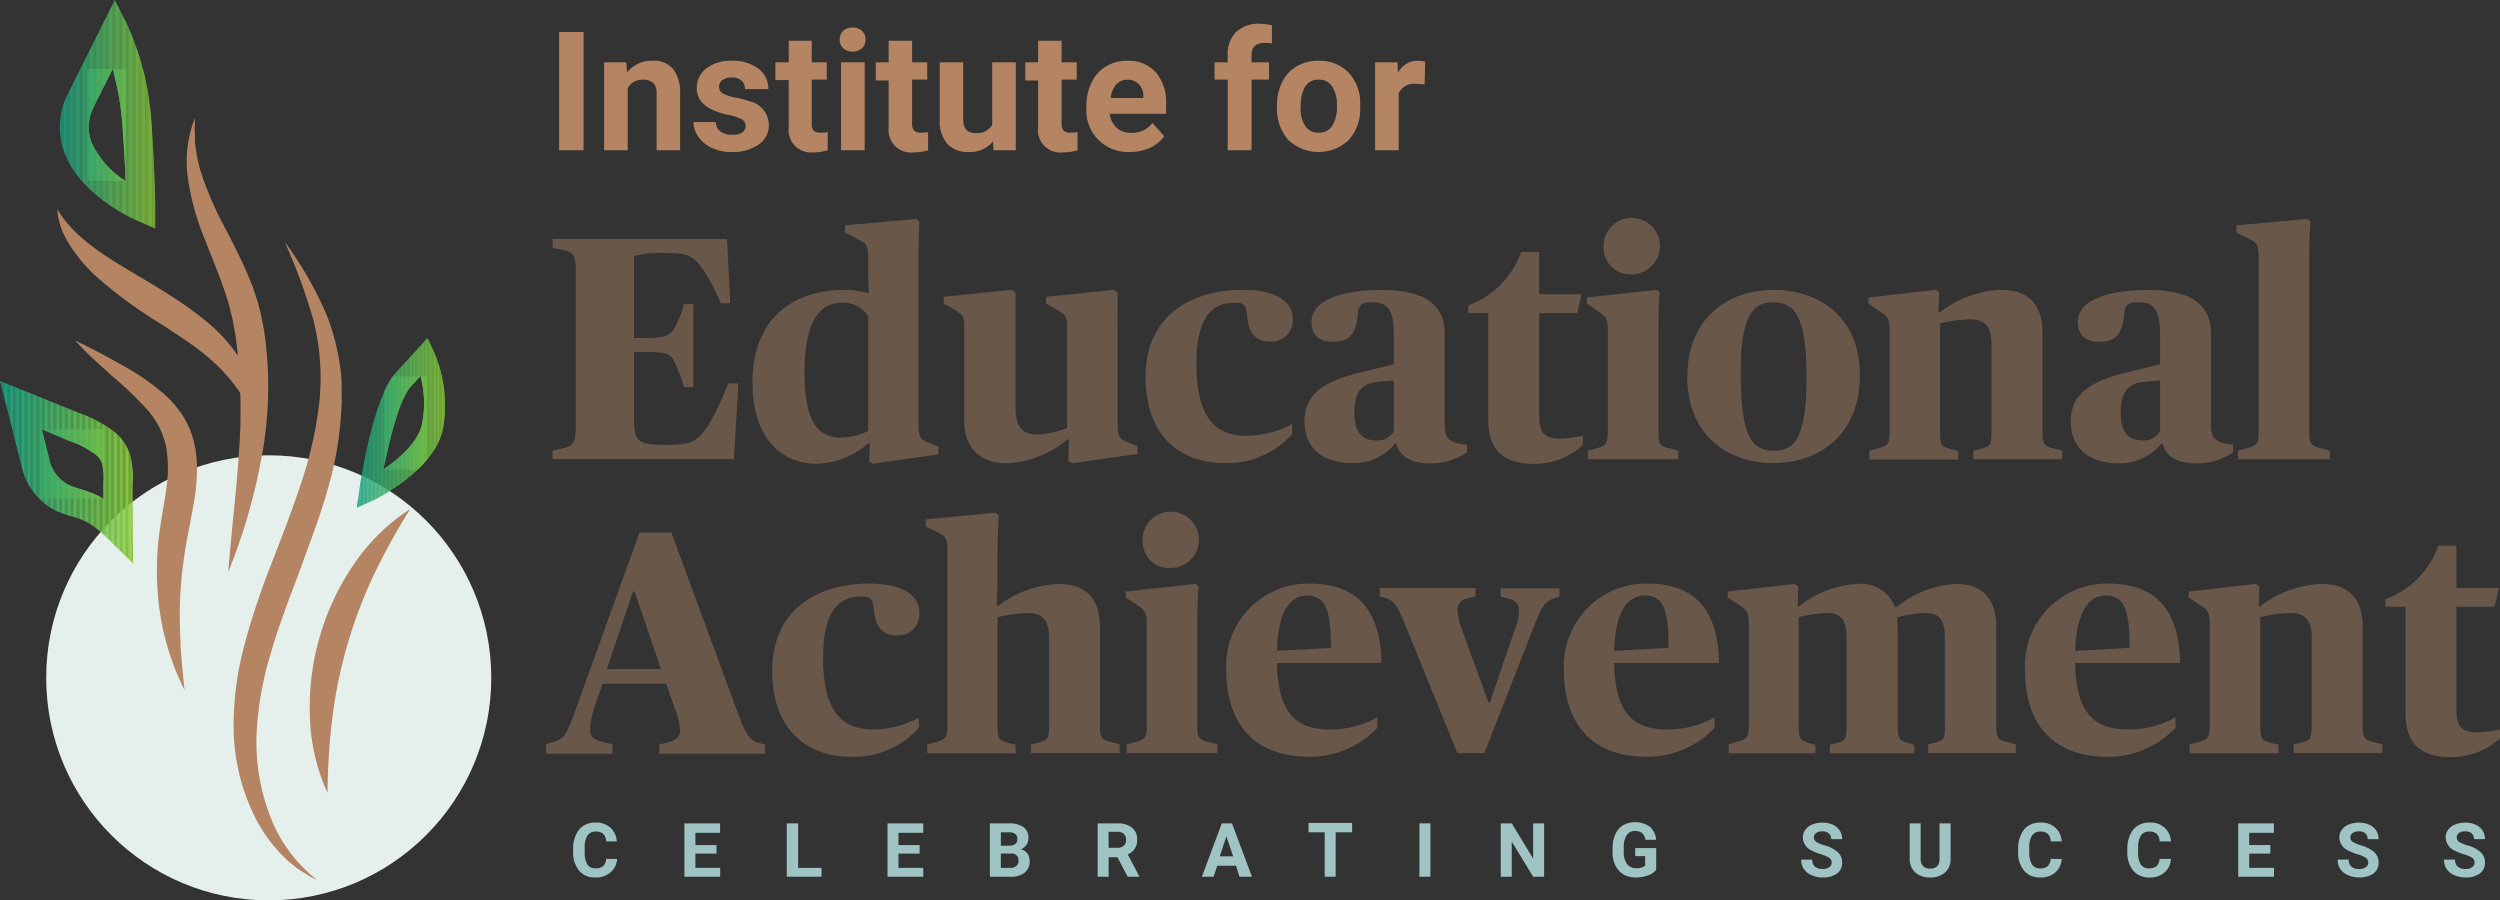 <?xml version="1.0" encoding="UTF-8"?>
<svg xmlns="http://www.w3.org/2000/svg" xmlns:xlink="http://www.w3.org/1999/xlink" viewBox="0 0 266.25 95.89">
  <rect x="0" y="0" width="266.25" height="95.89" fill="#333333" stroke="none"/>
  <defs>
    <style>.cls-1{fill:none;}.cls-2{fill:#e5f0ed;}.cls-3{fill:#b58563;}.cls-4{clip-path:url(#clip-path);}.cls-5{fill:#3baa6b;}.cls-6{fill:#3cab6a;}.cls-7{fill:#3dab69;}.cls-8{fill:#3eac69;}.cls-9{fill:#3fac68;}.cls-10{fill:#40ac67;}.cls-11{fill:#41ad67;}.cls-12{fill:#42ad66;}.cls-13{fill:#43ad65;}.cls-14{fill:#44ae65;}.cls-15{fill:#45ae64;}.cls-16{fill:#46af63;}.cls-17{fill:#47af63;}.cls-18{fill:#48af62;}.cls-19{fill:#49b061;}.cls-20{fill:#4ab061;}.cls-21{fill:#4bb060;}.cls-22{fill:#4cb15f;}.cls-23{fill:#4db15f;}.cls-24{fill:#4eb15e;}.cls-25{fill:#4fb25d;}.cls-26{fill:#51b25d;}.cls-27{fill:#52b35c;}.cls-28{fill:#53b35b;}.cls-29{fill:#54b35b;}.cls-30{fill:#55b45a;}.cls-31{fill:#56b459;}.cls-32{fill:#57b459;}.cls-33{fill:#58b558;}.cls-34{fill:#59b557;}.cls-35{fill:#5ab557;}.cls-36{fill:#5bb656;}.cls-37{fill:#5cb655;}.cls-38{fill:#5db755;}.cls-39{fill:#5eb754;}.cls-40{fill:#5fb753;}.cls-41{fill:#60b853;}.cls-42{fill:#61b852;}.cls-43{fill:#62b851;}.cls-44{fill:#63b951;}.cls-45{fill:#64b950;}.cls-46{fill:#65ba4f;}.cls-47{fill:#66ba4f;}.cls-48{fill:#67ba4e;}.cls-49{fill:#68bb4d;}.cls-50{fill:#69bb4d;}.cls-51{fill:#6abb4c;}.cls-52{fill:#6bbc4b;}.cls-53{fill:#6cbc4b;}.cls-54{fill:#6dbc4a;}.cls-55{fill:#6ebd4a;}.cls-56{fill:#6fbd49;}.cls-57{fill:#199e81;}.cls-58{fill:#1a9e80;}.cls-59{fill:#1b9f80;}.cls-60{fill:#1c9f7f;}.cls-61{fill:#1d9f7e;}.cls-62{fill:#1ea07e;}.cls-63{fill:#1fa07d;}.cls-64{fill:#20a17c;}.cls-65{fill:#21a17c;}.cls-66{fill:#22a17b;}.cls-67{fill:#23a27a;}.cls-68{fill:#24a27a;}.cls-69{fill:#25a279;}.cls-70{fill:#26a378;}.cls-71{fill:#27a378;}.cls-72{fill:#28a477;}.cls-73{fill:#29a476;}.cls-74{fill:#2aa476;}.cls-75{fill:#2ba575;}.cls-76{fill:#2ca574;}.cls-77{fill:#2da574;}.cls-78{fill:#2ea673;}.cls-79{fill:#2fa672;}.cls-80{fill:#30a672;}.cls-81{fill:#31a771;}.cls-82{fill:#32a770;}.cls-83{fill:#33a870;}.cls-84{fill:#34a86f;}.cls-85{fill:#35a86f;}.cls-86{fill:#36a96e;}.cls-87{fill:#37a96d;}.cls-88{fill:#38a96d;}.cls-89{fill:#39aa6c;}.cls-90{fill:#3aaa6b;}.cls-91{fill:#70be48;}.cls-92{fill:#71be48;}.cls-93{fill:#72be47;}.cls-94{fill:#73bf46;}.cls-95{fill:#74bf46;}.cls-96{fill:#75bf45;}.cls-97{fill:#76c044;}.cls-98{fill:#77c044;}.cls-99{fill:#78c043;}.cls-100{fill:#79c142;}.cls-101{fill:#7ac142;}.cls-102{fill:#7bc241;}.cls-103{fill:#7cc240;}.cls-104{fill:#7dc240;}.cls-105{fill:#7ec33f;}.cls-106{fill:#7fc33e;}.cls-107{fill:#80c33e;}.cls-108{fill:#81c43d;}.cls-109{fill:#82c43c;}.cls-110{fill:#83c53c;}.cls-111{fill:#84c53b;}.cls-112{fill:#85c53a;}.cls-113{fill:#86c63a;}.cls-114{fill:#87c639;}.cls-115{clip-path:url(#clip-path-2);}.cls-116{clip-path:url(#clip-path-3);}.cls-117{fill:#69574a;}.cls-118{fill:#9fc4c3;}</style>
    <clipPath id="clip-path" transform="translate(0 0)">
      <path class="cls-1" d="M14.17,60l-2.66-2.61a11.76,11.76,0,0,0-2.07-1.69,6.93,6.93,0,0,0-1.7-.67A13,13,0,0,1,6,54.42a7,7,0,0,1-3.72-4.86c-.44-1.71-.87-3.46-1.29-5.14L0,40.58,8.47,44a12.82,12.82,0,0,1,3.88,2.13,5,5,0,0,1,1.48,2.25,9.1,9.1,0,0,1,.29,3.17c0,.3,0,.61,0,.92ZM4.44,45.7c.26,1,.52,2.07.78,3.09a4,4,0,0,0,2.06,2.84,11.85,11.85,0,0,0,1.36.49,9.71,9.71,0,0,1,2.38,1V52.5c0-.35,0-.7,0-1a7,7,0,0,0-.14-2.13h0a1.94,1.94,0,0,0-.6-.89,10.06,10.06,0,0,0-3-1.56Z"></path>
    </clipPath>
    <clipPath id="clip-path-2" transform="translate(0 0)">
      <path class="cls-1" d="M16.53,24.34l-2.16-.95c-.24-.11-5.89-2.63-7.54-7.22A7.74,7.74,0,0,1,7.3,9.86L12.23,0l1.38,2.76A29.42,29.42,0,0,1,16.14,13.2c.39,5.9.39,8.66.39,8.78ZM12,7.35l-1.95,3.89a4.76,4.76,0,0,0-.33,3.88,9.66,9.66,0,0,0,3.64,4.16c0-1.4-.15-3.35-.31-5.87A30.59,30.59,0,0,0,12,7.35Z"></path>
    </clipPath>
    <clipPath id="clip-path-3" transform="translate(0 0)">
      <path class="cls-1" d="M38,54.07l.3-2.07c.14-1,1.46-9.64,3.85-12.3L45.54,36l.7,1.53a14.33,14.33,0,0,1,.91,8.29c-1,4.3-7,7.26-7.24,7.39Zm6.76-14-1,1.08c-1.26,1.41-2.32,5.77-2.91,8.83,1.68-1.14,3.65-2.87,4.08-4.73A11.23,11.23,0,0,0,44.8,40.09Z"></path>
    </clipPath>
  </defs>
  <g id="Layer_2" data-name="Layer 2">
    <g id="Layer_1-2" data-name="Layer 1">
      <circle class="cls-2" cx="28.62" cy="72.19" r="23.7"></circle>
      <path class="cls-3" d="M20.76,12.58c0,.53-.05,1.05,0,1.56l0,.77a6.34,6.34,0,0,0,.07.75l.12.75c0,.12,0,.25.05.37l.09.36.17.73c.06.24.15.48.22.72a36.16,36.16,0,0,0,2.4,5.52c.94,1.82,1.92,3.68,2.73,5.68l.3.75.26.78a16.24,16.24,0,0,1,.47,1.59c.16.54.23,1.07.35,1.6s.18,1.06.26,1.6a40.84,40.84,0,0,1-.42,12.74,61.62,61.62,0,0,1-3.52,12.06c.32-4.18.84-8.28,1.11-12.35a59.53,59.53,0,0,0-.23-12c-.06-.49-.12-1-.22-1.47s-.16-1-.29-1.44-.21-.94-.36-1.4l-.21-.7-.24-.71c-.64-1.87-1.45-3.76-2.2-5.72A26.94,26.94,0,0,1,20,18.9,12.51,12.51,0,0,1,20.76,12.58Z" transform="translate(0 0)"></path>
      <path class="cls-3" d="M26.86,45.25a8.21,8.21,0,0,0-1.4-3.58A18.06,18.06,0,0,0,23,38.8a23.56,23.56,0,0,0-2.92-2.34c-.52-.36-1.05-.72-1.6-1.08s-1.09-.72-1.65-1.07a47.62,47.62,0,0,1-6.55-4.84,16.72,16.72,0,0,1-2.75-3.22,10.31,10.31,0,0,1-1-1.91,7.34,7.34,0,0,1-.42-2.05,12.43,12.43,0,0,0,1.17,1.62,14.76,14.76,0,0,0,1.37,1.37,26.65,26.65,0,0,0,3.08,2.28C14,29,16.26,30.24,18.53,31.72a39.76,39.76,0,0,1,3.34,2.42,17.21,17.21,0,0,1,3,3.09,13.59,13.59,0,0,1,2,3.8A6.49,6.49,0,0,1,26.86,45.25Z" transform="translate(0 0)"></path>
      <path class="cls-3" d="M30.31,25.74a39.06,39.06,0,0,1,4.56,8,25.06,25.06,0,0,1,1.24,4.55,20.7,20.7,0,0,1,.27,2.37c0,.39,0,.79,0,1.19a11.81,11.81,0,0,1,0,1.19,37.07,37.07,0,0,1-1.54,9.28c-.85,3-2,5.87-3,8.7-.54,1.42-1.08,2.82-1.58,4.23s-1,2.82-1.39,4.23a35,35,0,0,0-1.54,8.6,21.93,21.93,0,0,0,1.33,8.55,15.76,15.76,0,0,0,5.15,7.12c-.33-.17-.68-.34-1-.53l-1-.63c-.31-.22-.61-.48-.92-.72s-.56-.53-.85-.8a16.16,16.16,0,0,1-2.77-3.82,21.81,21.81,0,0,1-2.38-9.16,32.73,32.73,0,0,1,1.14-9.38c.39-1.51.85-3,1.34-4.46s1-2.9,1.58-4.32c1.09-2.85,2.19-5.64,3.11-8.46A41.51,41.51,0,0,0,34,42.92a25.06,25.06,0,0,0-.59-8.7A59.9,59.9,0,0,0,30.31,25.74Z" transform="translate(0 0)"></path>
      <path class="cls-3" d="M34.88,84.45A21,21,0,0,1,33,76.25a27,27,0,0,1,4.69-16.16,20.94,20.94,0,0,1,6-5.88,69.41,69.41,0,0,0-3.92,7.1A50.62,50.62,0,0,0,37,68.66a49.49,49.49,0,0,0-1.59,7.69A70.74,70.74,0,0,0,34.88,84.45Z" transform="translate(0 0)"></path>
      <path class="cls-3" d="M8,36.27c.82.38,1.62.79,2.41,1.2s1.57.85,2.35,1.28a26.3,26.3,0,0,1,4.56,3.08,11.63,11.63,0,0,1,2,2.22,9.49,9.49,0,0,1,1.28,2.8,11.9,11.9,0,0,1,.38,3,20.34,20.34,0,0,1-.2,2.85c-.14.92-.31,1.81-.47,2.68s-.34,1.71-.48,2.55A47.44,47.44,0,0,0,19.22,63c-.1,1.71-.1,3.44,0,5.19,0,.87.09,1.74.17,2.62s.17,1.77.26,2.67A27.31,27.31,0,0,1,16.79,63a31.71,31.71,0,0,1,.09-5.51c.1-.92.25-1.82.39-2.69s.3-1.73.41-2.57a13.88,13.88,0,0,0,0-4.72,8.61,8.61,0,0,0-2.11-4A38.44,38.44,0,0,0,11.89,40c-.66-.6-1.32-1.2-2-1.82S8.63,36.92,8,36.27Z" transform="translate(0 0)"></path>
      <g class="cls-4">
        <rect class="cls-5" x="4.44" y="45.7" width="0.07" height="7.38"></rect>
        <rect class="cls-6" x="4.51" y="45.7" width="0.13" height="7.38"></rect>
        <rect class="cls-7" x="4.64" y="45.7" width="0.13" height="7.38"></rect>
        <rect class="cls-8" x="4.77" y="45.7" width="0.13" height="7.38"></rect>
        <rect class="cls-9" x="4.89" y="45.7" width="0.13" height="7.38"></rect>
        <rect class="cls-10" x="5.02" y="45.7" width="0.13" height="7.38"></rect>
        <rect class="cls-11" x="5.15" y="45.7" width="0.13" height="7.38"></rect>
        <rect class="cls-12" x="5.28" y="45.7" width="0.13" height="7.38"></rect>
        <rect class="cls-13" x="5.41" y="45.7" width="0.13" height="7.38"></rect>
        <rect class="cls-14" x="5.54" y="45.7" width="0.13" height="7.38"></rect>
        <rect class="cls-15" x="5.67" y="45.7" width="0.13" height="7.38"></rect>
        <rect class="cls-16" x="5.8" y="45.7" width="0.13" height="7.38"></rect>
        <rect class="cls-17" x="5.92" y="45.7" width="0.13" height="7.38"></rect>
        <rect class="cls-18" x="6.05" y="45.7" width="0.13" height="7.38"></rect>
        <rect class="cls-19" x="6.18" y="45.7" width="0.13" height="7.38"></rect>
        <rect class="cls-20" x="6.31" y="45.7" width="0.13" height="7.38"></rect>
        <rect class="cls-21" x="6.44" y="45.7" width="0.13" height="7.38"></rect>
        <rect class="cls-22" x="6.57" y="45.7" width="0.13" height="7.38"></rect>
        <rect class="cls-23" x="6.7" y="45.7" width="0.13" height="7.38"></rect>
        <rect class="cls-24" x="6.83" y="45.7" width="0.13" height="7.38"></rect>
        <rect class="cls-25" x="6.96" y="45.7" width="0.13" height="7.38"></rect>
        <rect class="cls-26" x="7.08" y="45.7" width="0.13" height="7.38"></rect>
        <rect class="cls-27" x="7.21" y="45.7" width="0.13" height="7.38"></rect>
        <rect class="cls-28" x="7.34" y="45.7" width="0.13" height="7.38"></rect>
        <rect class="cls-29" x="7.47" y="45.7" width="0.13" height="7.38"></rect>
        <rect class="cls-30" x="7.6" y="45.7" width="0.13" height="7.38"></rect>
        <rect class="cls-31" x="7.73" y="45.7" width="0.13" height="7.38"></rect>
        <rect class="cls-32" x="7.86" y="45.7" width="0.13" height="7.38"></rect>
        <rect class="cls-33" x="7.99" y="45.7" width="0.13" height="7.38"></rect>
        <rect class="cls-34" x="8.11" y="45.7" width="0.13" height="7.38"></rect>
        <rect class="cls-35" x="8.24" y="45.7" width="0.13" height="7.38"></rect>
        <rect class="cls-36" x="8.37" y="45.7" width="0.13" height="7.38"></rect>
        <rect class="cls-37" x="8.5" y="45.7" width="0.13" height="7.38"></rect>
        <rect class="cls-38" x="8.63" y="45.7" width="0.13" height="7.38"></rect>
        <rect class="cls-39" x="8.76" y="45.7" width="0.13" height="7.38"></rect>
        <rect class="cls-40" x="8.89" y="45.7" width="0.13" height="7.38"></rect>
        <rect class="cls-41" x="9.02" y="45.7" width="0.13" height="7.38"></rect>
        <rect class="cls-42" x="9.14" y="45.7" width="0.13" height="7.38"></rect>
        <rect class="cls-43" x="9.27" y="45.7" width="0.13" height="7.38"></rect>
        <rect class="cls-44" x="9.4" y="45.7" width="0.13" height="7.38"></rect>
        <rect class="cls-45" x="9.53" y="45.7" width="0.13" height="7.38"></rect>
        <rect class="cls-46" x="9.66" y="45.7" width="0.13" height="7.38"></rect>
        <rect class="cls-47" x="9.79" y="45.7" width="0.13" height="7.38"></rect>
        <rect class="cls-48" x="9.92" y="45.7" width="0.13" height="7.38"></rect>
        <rect class="cls-49" x="10.05" y="45.7" width="0.13" height="7.38"></rect>
        <rect class="cls-50" x="10.18" y="45.7" width="0.13" height="7.38"></rect>
        <rect class="cls-51" x="10.3" y="45.7" width="0.13" height="7.38"></rect>
        <rect class="cls-52" x="10.43" y="45.7" width="0.13" height="7.38"></rect>
        <rect class="cls-53" x="10.56" y="45.7" width="0.13" height="7.38"></rect>
        <rect class="cls-54" x="10.69" y="45.7" width="0.13" height="7.38"></rect>
        <rect class="cls-55" x="10.82" y="45.7" width="0.13" height="7.38"></rect>
        <rect class="cls-56" x="10.95" y="45.7" width="0.13" height="7.38"></rect>
        <path class="cls-57" d="M0,40.58v0Z" transform="translate(0 0)"></path>
        <rect class="cls-57" y="40.58" width="0.13" height="19.46"></rect>
        <rect class="cls-58" x="0.13" y="40.58" width="0.13" height="19.46"></rect>
        <rect class="cls-59" x="0.26" y="40.58" width="0.13" height="19.46"></rect>
        <rect class="cls-60" x="0.39" y="40.58" width="0.13" height="19.46"></rect>
        <rect class="cls-61" x="0.52" y="40.58" width="0.13" height="19.46"></rect>
        <rect class="cls-62" x="0.64" y="40.58" width="0.13" height="19.46"></rect>
        <rect class="cls-63" x="0.77" y="40.58" width="0.13" height="19.46"></rect>
        <rect class="cls-64" x="0.9" y="40.58" width="0.13" height="19.46"></rect>
        <rect class="cls-65" x="1.03" y="40.58" width="0.13" height="19.46"></rect>
        <rect class="cls-66" x="1.16" y="40.58" width="0.13" height="19.46"></rect>
        <rect class="cls-67" x="1.29" y="40.58" width="0.13" height="19.46"></rect>
        <rect class="cls-68" x="1.42" y="40.58" width="0.13" height="19.46"></rect>
        <rect class="cls-69" x="1.55" y="40.58" width="0.13" height="19.46"></rect>
        <rect class="cls-70" x="1.67" y="40.58" width="0.13" height="19.46"></rect>
        <rect class="cls-71" x="1.8" y="40.58" width="0.13" height="19.46"></rect>
        <rect class="cls-72" x="1.93" y="40.58" width="0.13" height="19.46"></rect>
        <rect class="cls-73" x="2.06" y="40.58" width="0.13" height="19.46"></rect>
        <rect class="cls-74" x="2.19" y="40.58" width="0.13" height="19.46"></rect>
        <rect class="cls-75" x="2.32" y="40.58" width="0.13" height="19.46"></rect>
        <rect class="cls-76" x="2.45" y="40.58" width="0.13" height="19.46"></rect>
        <rect class="cls-77" x="2.58" y="40.58" width="0.13" height="19.46"></rect>
        <rect class="cls-78" x="2.7" y="40.58" width="0.13" height="19.46"></rect>
        <rect class="cls-79" x="2.83" y="40.58" width="0.13" height="19.46"></rect>
        <rect class="cls-80" x="2.96" y="40.58" width="0.13" height="19.46"></rect>
        <rect class="cls-81" x="3.09" y="40.58" width="0.13" height="19.46"></rect>
        <rect class="cls-82" x="3.22" y="40.58" width="0.13" height="19.46"></rect>
        <rect class="cls-83" x="3.35" y="40.58" width="0.13" height="19.46"></rect>
        <rect class="cls-84" x="3.48" y="40.58" width="0.13" height="19.46"></rect>
        <rect class="cls-85" x="3.61" y="40.58" width="0.13" height="19.46"></rect>
        <rect class="cls-86" x="3.74" y="40.58" width="0.13" height="19.46"></rect>
        <rect class="cls-87" x="3.86" y="40.58" width="0.13" height="19.46"></rect>
        <rect class="cls-88" x="3.99" y="40.58" width="0.13" height="19.46"></rect>
        <rect class="cls-89" x="4.12" y="40.58" width="0.13" height="19.46"></rect>
        <rect class="cls-90" x="4.25" y="40.58" width="0.13" height="19.46"></rect>
        <rect class="cls-5" x="4.38" y="40.58" width="0.13" height="19.46"></rect>
        <rect class="cls-6" x="4.51" y="40.58" width="0.13" height="19.46"></rect>
        <rect class="cls-7" x="4.64" y="40.58" width="0.13" height="19.46"></rect>
        <rect class="cls-8" x="4.77" y="40.58" width="0.13" height="19.46"></rect>
        <rect class="cls-9" x="4.89" y="40.58" width="0.13" height="19.46"></rect>
        <rect class="cls-10" x="5.02" y="40.58" width="0.13" height="19.46"></rect>
        <rect class="cls-11" x="5.15" y="40.58" width="0.13" height="19.46"></rect>
        <rect class="cls-12" x="5.28" y="40.58" width="0.13" height="19.46"></rect>
        <rect class="cls-13" x="5.41" y="40.58" width="0.13" height="19.46"></rect>
        <rect class="cls-14" x="5.54" y="40.58" width="0.13" height="19.46"></rect>
        <rect class="cls-15" x="5.67" y="40.58" width="0.13" height="19.46"></rect>
        <rect class="cls-16" x="5.8" y="40.58" width="0.13" height="19.46"></rect>
        <rect class="cls-17" x="5.92" y="40.58" width="0.13" height="19.46"></rect>
        <rect class="cls-18" x="6.05" y="40.58" width="0.13" height="19.46"></rect>
        <rect class="cls-19" x="6.18" y="40.58" width="0.13" height="19.46"></rect>
        <rect class="cls-20" x="6.31" y="40.58" width="0.13" height="19.46"></rect>
        <rect class="cls-21" x="6.44" y="40.58" width="0.13" height="19.46"></rect>
        <rect class="cls-22" x="6.57" y="40.58" width="0.13" height="19.46"></rect>
        <rect class="cls-23" x="6.7" y="40.58" width="0.13" height="19.46"></rect>
        <rect class="cls-24" x="6.83" y="40.58" width="0.13" height="19.46"></rect>
        <rect class="cls-25" x="6.96" y="40.58" width="0.13" height="19.46"></rect>
        <rect class="cls-26" x="7.08" y="40.58" width="0.13" height="19.46"></rect>
        <rect class="cls-27" x="7.21" y="40.58" width="0.13" height="19.46"></rect>
        <rect class="cls-28" x="7.34" y="40.58" width="0.13" height="19.46"></rect>
        <rect class="cls-29" x="7.47" y="40.58" width="0.13" height="19.46"></rect>
        <rect class="cls-30" x="7.6" y="40.58" width="0.13" height="19.46"></rect>
        <rect class="cls-31" x="7.73" y="40.58" width="0.13" height="19.46"></rect>
        <rect class="cls-32" x="7.86" y="40.58" width="0.13" height="19.46"></rect>
        <rect class="cls-33" x="7.99" y="40.58" width="0.13" height="19.46"></rect>
        <rect class="cls-34" x="8.11" y="40.58" width="0.13" height="19.46"></rect>
        <rect class="cls-35" x="8.24" y="40.58" width="0.13" height="19.46"></rect>
        <rect class="cls-36" x="8.37" y="40.58" width="0.13" height="19.46"></rect>
        <rect class="cls-37" x="8.5" y="40.58" width="0.13" height="19.46"></rect>
        <rect class="cls-38" x="8.63" y="40.58" width="0.13" height="19.46"></rect>
        <rect class="cls-39" x="8.76" y="40.58" width="0.13" height="19.46"></rect>
        <rect class="cls-40" x="8.89" y="40.58" width="0.13" height="19.46"></rect>
        <rect class="cls-41" x="9.02" y="40.58" width="0.13" height="19.46"></rect>
        <rect class="cls-42" x="9.14" y="40.58" width="0.13" height="19.46"></rect>
        <rect class="cls-43" x="9.27" y="40.58" width="0.13" height="19.46"></rect>
        <rect class="cls-44" x="9.4" y="40.58" width="0.13" height="19.46"></rect>
        <rect class="cls-45" x="9.53" y="40.58" width="0.13" height="19.46"></rect>
        <rect class="cls-46" x="9.66" y="40.58" width="0.13" height="19.46"></rect>
        <rect class="cls-47" x="9.79" y="40.58" width="0.13" height="19.46"></rect>
        <rect class="cls-48" x="9.92" y="40.58" width="0.13" height="19.46"></rect>
        <rect class="cls-49" x="10.05" y="40.58" width="0.13" height="19.46"></rect>
        <rect class="cls-50" x="10.18" y="40.58" width="0.13" height="19.46"></rect>
        <rect class="cls-51" x="10.3" y="40.58" width="0.13" height="19.46"></rect>
        <rect class="cls-52" x="10.43" y="40.58" width="0.13" height="19.46"></rect>
        <rect class="cls-53" x="10.56" y="40.58" width="0.13" height="19.46"></rect>
        <rect class="cls-54" x="10.69" y="40.58" width="0.13" height="19.46"></rect>
        <rect class="cls-55" x="10.82" y="40.58" width="0.13" height="19.46"></rect>
        <rect class="cls-56" x="10.95" y="40.58" width="0.13" height="19.46"></rect>
        <rect class="cls-91" x="11.08" y="40.58" width="0.13" height="19.46"></rect>
        <rect class="cls-92" x="11.21" y="40.58" width="0.13" height="19.46"></rect>
        <rect class="cls-93" x="11.33" y="40.58" width="0.13" height="19.46"></rect>
        <rect class="cls-94" x="11.46" y="40.58" width="0.13" height="19.46"></rect>
        <rect class="cls-95" x="11.59" y="40.58" width="0.13" height="19.46"></rect>
        <rect class="cls-96" x="11.72" y="40.58" width="0.13" height="19.46"></rect>
        <rect class="cls-97" x="11.85" y="40.58" width="0.13" height="19.46"></rect>
        <rect class="cls-98" x="11.98" y="40.58" width="0.13" height="19.46"></rect>
        <rect class="cls-99" x="12.11" y="40.58" width="0.13" height="19.46"></rect>
        <rect class="cls-100" x="12.24" y="40.58" width="0.13" height="19.46"></rect>
        <rect class="cls-101" x="12.36" y="40.58" width="0.13" height="19.46"></rect>
        <rect class="cls-102" x="12.49" y="40.58" width="0.13" height="19.46"></rect>
        <rect class="cls-103" x="12.62" y="40.58" width="0.13" height="19.46"></rect>
        <rect class="cls-104" x="12.75" y="40.58" width="0.13" height="19.46"></rect>
        <rect class="cls-105" x="12.88" y="40.58" width="0.13" height="19.46"></rect>
        <rect class="cls-106" x="13.01" y="40.58" width="0.13" height="19.46"></rect>
        <rect class="cls-107" x="13.14" y="40.58" width="0.13" height="19.46"></rect>
        <rect class="cls-108" x="13.27" y="40.58" width="0.13" height="19.46"></rect>
        <rect class="cls-109" x="13.4" y="40.58" width="0.13" height="19.46"></rect>
        <rect class="cls-110" x="13.52" y="40.58" width="0.13" height="19.46"></rect>
        <rect class="cls-111" x="13.65" y="40.58" width="0.13" height="19.46"></rect>
        <rect class="cls-112" x="13.78" y="40.58" width="0.13" height="19.46"></rect>
        <rect class="cls-113" x="13.91" y="40.58" width="0.13" height="19.46"></rect>
        <rect class="cls-114" x="14.04" y="40.58" width="0.13" height="19.46"></rect>
        <rect class="cls-114" x="14.17" y="40.58" width="0.01" height="19.46"></rect>
      </g>
      <g class="cls-115">
        <rect class="cls-88" x="9.28" y="7.35" width="0.05" height="11.92"></rect>
        <rect class="cls-89" x="9.32" y="7.35" width="0.09" height="11.92"></rect>
        <rect class="cls-90" x="9.42" y="7.35" width="0.09" height="11.92"></rect>
        <rect class="cls-5" x="9.51" y="7.35" width="0.09" height="11.92"></rect>
        <rect class="cls-6" x="9.6" y="7.35" width="0.09" height="11.92"></rect>
        <rect class="cls-7" x="9.69" y="7.35" width="0.09" height="11.92"></rect>
        <rect class="cls-8" x="9.79" y="7.35" width="0.09" height="11.92"></rect>
        <rect class="cls-9" x="9.88" y="7.35" width="0.09" height="11.92"></rect>
        <rect class="cls-10" x="9.97" y="7.35" width="0.09" height="11.92"></rect>
        <rect class="cls-11" x="10.06" y="7.35" width="0.09" height="11.92"></rect>
        <rect class="cls-12" x="10.16" y="7.35" width="0.09" height="11.92"></rect>
        <rect class="cls-13" x="10.25" y="7.35" width="0.09" height="11.92"></rect>
        <rect class="cls-14" x="10.34" y="7.35" width="0.09" height="11.92"></rect>
        <rect class="cls-15" x="10.43" y="7.35" width="0.09" height="11.92"></rect>
        <rect class="cls-16" x="10.53" y="7.35" width="0.09" height="11.92"></rect>
        <rect class="cls-17" x="10.62" y="7.35" width="0.09" height="11.92"></rect>
        <rect class="cls-18" x="10.71" y="7.35" width="0.09" height="11.92"></rect>
        <rect class="cls-19" x="10.8" y="7.35" width="0.09" height="11.92"></rect>
        <rect class="cls-20" x="10.9" y="7.35" width="0.09" height="11.92"></rect>
        <rect class="cls-21" x="10.99" y="7.35" width="0.09" height="11.92"></rect>
        <rect class="cls-22" x="11.08" y="7.35" width="0.09" height="11.92"></rect>
        <rect class="cls-23" x="11.17" y="7.35" width="0.09" height="11.92"></rect>
        <rect class="cls-24" x="11.27" y="7.35" width="0.09" height="11.92"></rect>
        <rect class="cls-25" x="11.36" y="7.35" width="0.09" height="11.92"></rect>
        <rect class="cls-26" x="11.45" y="7.35" width="0.09" height="11.92"></rect>
        <rect class="cls-27" x="11.54" y="7.35" width="0.09" height="11.92"></rect>
        <rect class="cls-28" x="11.63" y="7.35" width="0.09" height="11.92"></rect>
        <rect class="cls-29" x="11.73" y="7.35" width="0.09" height="11.92"></rect>
        <rect class="cls-30" x="11.82" y="7.35" width="0.09" height="11.92"></rect>
        <rect class="cls-31" x="11.91" y="7.35" width="0.09" height="11.92"></rect>
        <rect class="cls-32" x="12" y="7.35" width="0.09" height="11.92"></rect>
        <rect class="cls-33" x="12.1" y="7.35" width="0.09" height="11.92"></rect>
        <rect class="cls-34" x="12.19" y="7.35" width="0.09" height="11.92"></rect>
        <rect class="cls-35" x="12.28" y="7.35" width="0.09" height="11.92"></rect>
        <rect class="cls-36" x="12.37" y="7.35" width="0.09" height="11.92"></rect>
        <rect class="cls-37" x="12.47" y="7.35" width="0.09" height="11.92"></rect>
        <rect class="cls-38" x="12.56" y="7.35" width="0.09" height="11.92"></rect>
        <rect class="cls-39" x="12.65" y="7.35" width="0.09" height="11.92"></rect>
        <rect class="cls-40" x="12.74" y="7.35" width="0.09" height="11.92"></rect>
        <rect class="cls-41" x="12.84" y="7.35" width="0.09" height="11.92"></rect>
        <rect class="cls-42" x="12.93" y="7.35" width="0.09" height="11.92"></rect>
        <rect class="cls-43" x="13.02" y="7.35" width="0.09" height="11.92"></rect>
        <rect class="cls-44" x="13.11" y="7.35" width="0.09" height="11.92"></rect>
        <rect class="cls-45" x="13.21" y="7.35" width="0.09" height="11.92"></rect>
        <rect class="cls-46" x="13.3" y="7.35" width="0.08" height="11.92"></rect>
        <rect class="cls-57" x="6.08" width="0.29" height="24.34"></rect>
        <rect class="cls-57" x="6.37" width="0.09" height="24.34"></rect>
        <rect class="cls-58" x="6.46" width="0.09" height="24.34"></rect>
        <rect class="cls-59" x="6.55" width="0.09" height="24.34"></rect>
        <rect class="cls-60" x="6.64" width="0.09" height="24.34"></rect>
        <rect class="cls-61" x="6.74" width="0.09" height="24.34"></rect>
        <rect class="cls-62" x="6.83" width="0.09" height="24.34"></rect>
        <rect class="cls-63" x="6.92" width="0.09" height="24.34"></rect>
        <rect class="cls-64" x="7.01" width="0.09" height="24.34"></rect>
        <rect class="cls-65" x="7.11" width="0.09" height="24.34"></rect>
        <rect class="cls-66" x="7.2" width="0.09" height="24.34"></rect>
        <rect class="cls-67" x="7.29" width="0.09" height="24.34"></rect>
        <rect class="cls-68" x="7.38" width="0.09" height="24.34"></rect>
        <rect class="cls-69" x="7.48" width="0.09" height="24.34"></rect>
        <rect class="cls-70" x="7.57" width="0.09" height="24.34"></rect>
        <rect class="cls-71" x="7.66" width="0.09" height="24.34"></rect>
        <rect class="cls-72" x="7.75" width="0.09" height="24.34"></rect>
        <rect class="cls-73" x="7.84" width="0.09" height="24.34"></rect>
        <rect class="cls-74" x="7.94" width="0.09" height="24.34"></rect>
        <rect class="cls-75" x="8.03" width="0.09" height="24.34"></rect>
        <rect class="cls-76" x="8.12" width="0.09" height="24.34"></rect>
        <rect class="cls-77" x="8.21" width="0.09" height="24.34"></rect>
        <rect class="cls-78" x="8.31" width="0.09" height="24.34"></rect>
        <rect class="cls-79" x="8.4" width="0.09" height="24.34"></rect>
        <rect class="cls-80" x="8.49" width="0.09" height="24.34"></rect>
        <rect class="cls-81" x="8.58" width="0.09" height="24.34"></rect>
        <rect class="cls-82" x="8.68" width="0.09" height="24.34"></rect>
        <rect class="cls-83" x="8.77" width="0.09" height="24.34"></rect>
        <rect class="cls-84" x="8.86" width="0.09" height="24.34"></rect>
        <rect class="cls-85" x="8.95" width="0.09" height="24.34"></rect>
        <rect class="cls-86" x="9.05" width="0.09" height="24.34"></rect>
        <rect class="cls-87" x="9.14" width="0.09" height="24.34"></rect>
        <rect class="cls-88" x="9.23" width="0.09" height="24.34"></rect>
        <rect class="cls-89" x="9.32" width="0.09" height="24.34"></rect>
        <rect class="cls-90" x="9.42" width="0.09" height="24.34"></rect>
        <rect class="cls-5" x="9.51" width="0.09" height="24.34"></rect>
        <rect class="cls-6" x="9.6" width="0.09" height="24.34"></rect>
        <rect class="cls-7" x="9.69" width="0.09" height="24.34"></rect>
        <rect class="cls-8" x="9.79" width="0.09" height="24.34"></rect>
        <rect class="cls-9" x="9.88" width="0.09" height="24.34"></rect>
        <rect class="cls-10" x="9.97" width="0.09" height="24.34"></rect>
        <rect class="cls-11" x="10.06" width="0.09" height="24.34"></rect>
        <rect class="cls-12" x="10.16" width="0.09" height="24.34"></rect>
        <rect class="cls-13" x="10.25" width="0.09" height="24.34"></rect>
        <rect class="cls-14" x="10.34" width="0.09" height="24.34"></rect>
        <rect class="cls-15" x="10.43" width="0.09" height="24.34"></rect>
        <rect class="cls-16" x="10.53" width="0.09" height="24.34"></rect>
        <rect class="cls-17" x="10.62" width="0.09" height="24.34"></rect>
        <rect class="cls-18" x="10.71" width="0.09" height="24.34"></rect>
        <rect class="cls-19" x="10.8" width="0.09" height="24.34"></rect>
        <rect class="cls-20" x="10.9" width="0.09" height="24.34"></rect>
        <rect class="cls-21" x="10.99" width="0.09" height="24.34"></rect>
        <rect class="cls-22" x="11.08" width="0.09" height="24.34"></rect>
        <rect class="cls-23" x="11.17" width="0.09" height="24.34"></rect>
        <rect class="cls-24" x="11.27" width="0.09" height="24.34"></rect>
        <rect class="cls-25" x="11.36" width="0.09" height="24.34"></rect>
        <rect class="cls-26" x="11.45" width="0.09" height="24.34"></rect>
        <rect class="cls-27" x="11.54" width="0.09" height="24.34"></rect>
        <rect class="cls-28" x="11.63" width="0.09" height="24.34"></rect>
        <rect class="cls-29" x="11.73" width="0.09" height="24.34"></rect>
        <rect class="cls-30" x="11.82" width="0.09" height="24.34"></rect>
        <rect class="cls-31" x="11.91" width="0.09" height="24.34"></rect>
        <rect class="cls-32" x="12" width="0.09" height="24.34"></rect>
        <rect class="cls-33" x="12.1" width="0.09" height="24.34"></rect>
        <rect class="cls-34" x="12.19" width="0.09" height="24.34"></rect>
        <rect class="cls-35" x="12.28" width="0.09" height="24.34"></rect>
        <rect class="cls-36" x="12.37" width="0.09" height="24.34"></rect>
        <rect class="cls-37" x="12.47" width="0.09" height="24.34"></rect>
        <rect class="cls-38" x="12.56" width="0.09" height="24.34"></rect>
        <rect class="cls-39" x="12.65" width="0.09" height="24.34"></rect>
        <rect class="cls-40" x="12.74" width="0.09" height="24.34"></rect>
        <rect class="cls-41" x="12.84" width="0.09" height="24.34"></rect>
        <rect class="cls-42" x="12.93" width="0.09" height="24.34"></rect>
        <rect class="cls-43" x="13.02" width="0.09" height="24.34"></rect>
        <rect class="cls-44" x="13.11" width="0.09" height="24.34"></rect>
        <rect class="cls-45" x="13.21" width="0.09" height="24.34"></rect>
        <rect class="cls-46" x="13.3" width="0.09" height="24.34"></rect>
        <rect class="cls-47" x="13.39" width="0.09" height="24.34"></rect>
        <rect class="cls-48" x="13.48" width="0.09" height="24.34"></rect>
        <rect class="cls-49" x="13.58" width="0.09" height="24.34"></rect>
        <rect class="cls-50" x="13.67" width="0.09" height="24.34"></rect>
        <rect class="cls-51" x="13.76" width="0.09" height="24.34"></rect>
        <rect class="cls-52" x="13.85" width="0.09" height="24.34"></rect>
        <rect class="cls-53" x="13.95" width="0.09" height="24.34"></rect>
        <rect class="cls-54" x="14.04" width="0.09" height="24.34"></rect>
        <rect class="cls-55" x="14.13" width="0.09" height="24.34"></rect>
        <rect class="cls-56" x="14.22" width="0.09" height="24.34"></rect>
        <rect class="cls-91" x="14.32" width="0.09" height="24.34"></rect>
        <rect class="cls-92" x="14.41" width="0.09" height="24.34"></rect>
        <rect class="cls-93" x="14.5" width="0.09" height="24.34"></rect>
        <rect class="cls-94" x="14.59" width="0.09" height="24.34"></rect>
        <rect class="cls-95" x="14.69" width="0.09" height="24.34"></rect>
        <rect class="cls-96" x="14.78" width="0.09" height="24.34"></rect>
        <rect class="cls-97" x="14.87" width="0.09" height="24.34"></rect>
        <rect class="cls-98" x="14.96" width="0.09" height="24.34"></rect>
        <rect class="cls-99" x="15.05" width="0.09" height="24.34"></rect>
        <rect class="cls-100" x="15.15" width="0.09" height="24.34"></rect>
        <rect class="cls-101" x="15.24" width="0.09" height="24.34"></rect>
        <rect class="cls-102" x="15.33" width="0.09" height="24.34"></rect>
        <rect class="cls-103" x="15.42" width="0.09" height="24.34"></rect>
        <rect class="cls-104" x="15.52" width="0.09" height="24.34"></rect>
        <rect class="cls-105" x="15.61" width="0.09" height="24.34"></rect>
        <rect class="cls-106" x="15.7" width="0.09" height="24.34"></rect>
        <rect class="cls-107" x="15.79" width="0.09" height="24.34"></rect>
        <rect class="cls-108" x="15.89" width="0.09" height="24.34"></rect>
        <rect class="cls-109" x="15.98" width="0.09" height="24.34"></rect>
        <rect class="cls-110" x="16.07" width="0.09" height="24.34"></rect>
        <rect class="cls-111" x="16.16" width="0.09" height="24.34"></rect>
        <rect class="cls-112" x="16.26" width="0.09" height="24.34"></rect>
        <rect class="cls-113" x="16.35" width="0.09" height="24.34"></rect>
        <rect class="cls-114" x="16.44" width="0.09" height="24.34"></rect>
        <path class="cls-114" d="M16.53,24.34v0Z" transform="translate(0 0)"></path>
      </g>
      <g class="cls-116">
        <rect class="cls-90" x="40.92" y="40.09" width="0.02" height="9.92"></rect>
        <rect class="cls-5" x="40.94" y="40.09" width="0.09" height="9.92"></rect>
        <rect class="cls-6" x="41.02" y="40.09" width="0.09" height="9.92"></rect>
        <rect class="cls-7" x="41.11" y="40.09" width="0.09" height="9.92"></rect>
        <rect class="cls-8" x="41.19" y="40.09" width="0.09" height="9.92"></rect>
        <rect class="cls-9" x="41.28" y="40.09" width="0.09" height="9.92"></rect>
        <rect class="cls-10" x="41.37" y="40.09" width="0.09" height="9.92"></rect>
        <rect class="cls-11" x="41.45" y="40.09" width="0.09" height="9.92"></rect>
        <rect class="cls-12" x="41.54" y="40.09" width="0.09" height="9.92"></rect>
        <rect class="cls-13" x="41.62" y="40.09" width="0.09" height="9.92"></rect>
        <rect class="cls-14" x="41.71" y="40.09" width="0.09" height="9.92"></rect>
        <rect class="cls-15" x="41.79" y="40.09" width="0.09" height="9.92"></rect>
        <rect class="cls-16" x="41.88" y="40.09" width="0.09" height="9.92"></rect>
        <rect class="cls-17" x="41.96" y="40.09" width="0.09" height="9.92"></rect>
        <rect class="cls-18" x="42.05" y="40.09" width="0.09" height="9.92"></rect>
        <rect class="cls-19" x="42.13" y="40.09" width="0.09" height="9.92"></rect>
        <rect class="cls-20" x="42.22" y="40.09" width="0.09" height="9.92"></rect>
        <rect class="cls-21" x="42.3" y="40.09" width="0.09" height="9.92"></rect>
        <rect class="cls-22" x="42.39" y="40.09" width="0.09" height="9.92"></rect>
        <rect class="cls-23" x="42.48" y="40.09" width="0.09" height="9.92"></rect>
        <rect class="cls-24" x="42.56" y="40.09" width="0.09" height="9.92"></rect>
        <rect class="cls-25" x="42.65" y="40.09" width="0.09" height="9.92"></rect>
        <rect class="cls-26" x="42.73" y="40.09" width="0.09" height="9.92"></rect>
        <rect class="cls-27" x="42.82" y="40.09" width="0.09" height="9.92"></rect>
        <rect class="cls-28" x="42.9" y="40.09" width="0.09" height="9.92"></rect>
        <rect class="cls-29" x="42.99" y="40.09" width="0.09" height="9.92"></rect>
        <rect class="cls-30" x="43.07" y="40.09" width="0.09" height="9.92"></rect>
        <rect class="cls-31" x="43.16" y="40.09" width="0.09" height="9.92"></rect>
        <rect class="cls-32" x="43.24" y="40.09" width="0.09" height="9.92"></rect>
        <rect class="cls-33" x="43.33" y="40.09" width="0.09" height="9.92"></rect>
        <rect class="cls-34" x="43.41" y="40.09" width="0.09" height="9.92"></rect>
        <rect class="cls-35" x="43.5" y="40.09" width="0.09" height="9.92"></rect>
        <rect class="cls-36" x="43.59" y="40.09" width="0.09" height="9.92"></rect>
        <rect class="cls-37" x="43.67" y="40.09" width="0.09" height="9.92"></rect>
        <rect class="cls-38" x="43.76" y="40.09" width="0.09" height="9.92"></rect>
        <rect class="cls-39" x="43.84" y="40.09" width="0.09" height="9.92"></rect>
        <rect class="cls-40" x="43.93" y="40.09" width="0.09" height="9.92"></rect>
        <rect class="cls-41" x="44.01" y="40.09" width="0.09" height="9.92"></rect>
        <rect class="cls-42" x="44.1" y="40.09" width="0.09" height="9.92"></rect>
        <rect class="cls-43" x="44.18" y="40.09" width="0.09" height="9.92"></rect>
        <rect class="cls-44" x="44.27" y="40.09" width="0.09" height="9.92"></rect>
        <rect class="cls-45" x="44.35" y="40.09" width="0.09" height="9.92"></rect>
        <rect class="cls-46" x="44.44" y="40.09" width="0.09" height="9.92"></rect>
        <rect class="cls-47" x="44.52" y="40.09" width="0.09" height="9.92"></rect>
        <rect class="cls-48" x="44.61" y="40.09" width="0.09" height="9.92"></rect>
        <rect class="cls-49" x="44.7" y="40.09" width="0.09" height="9.92"></rect>
        <rect class="cls-50" x="44.78" y="40.09" width="0.09" height="9.92"></rect>
        <rect class="cls-51" x="44.87" y="40.09" width="0.09" height="9.92"></rect>
        <rect class="cls-52" x="44.95" y="40.09" width="0.09" height="9.92"></rect>
        <rect class="cls-53" x="45.04" y="40.09" width="0.09" height="9.92"></rect>
        <rect class="cls-54" x="45.12" y="40.09" width="0.09" height="9.92"></rect>
        <rect class="cls-55" x="45.21" y="40.09" width="0.09" height="9.92"></rect>
        <rect class="cls-56" x="45.29" y="40.09" width="0.09" height="9.92"></rect>
        <rect class="cls-91" x="45.38" y="40.09" width="0.06" height="9.92"></rect>
        <path class="cls-57" d="M38,36v0Z" transform="translate(0 0)"></path>
        <rect class="cls-57" x="38.04" y="35.95" width="0.09" height="18.11"></rect>
        <rect class="cls-58" x="38.12" y="35.95" width="0.09" height="18.11"></rect>
        <rect class="cls-59" x="38.21" y="35.95" width="0.09" height="18.11"></rect>
        <rect class="cls-60" x="38.29" y="35.95" width="0.09" height="18.11"></rect>
        <rect class="cls-61" x="38.38" y="35.95" width="0.09" height="18.11"></rect>
        <rect class="cls-62" x="38.46" y="35.95" width="0.09" height="18.11"></rect>
        <rect class="cls-63" x="38.55" y="35.95" width="0.09" height="18.11"></rect>
        <rect class="cls-64" x="38.63" y="35.95" width="0.09" height="18.11"></rect>
        <rect class="cls-65" x="38.72" y="35.95" width="0.09" height="18.11"></rect>
        <rect class="cls-66" x="38.8" y="35.95" width="0.09" height="18.11"></rect>
        <rect class="cls-67" x="38.89" y="35.95" width="0.09" height="18.11"></rect>
        <rect class="cls-68" x="38.97" y="35.95" width="0.09" height="18.11"></rect>
        <rect class="cls-69" x="39.06" y="35.95" width="0.09" height="18.11"></rect>
        <rect class="cls-70" x="39.15" y="35.95" width="0.09" height="18.11"></rect>
        <rect class="cls-71" x="39.23" y="35.95" width="0.09" height="18.11"></rect>
        <rect class="cls-72" x="39.32" y="35.95" width="0.09" height="18.11"></rect>
        <rect class="cls-73" x="39.4" y="35.95" width="0.09" height="18.11"></rect>
        <rect class="cls-74" x="39.49" y="35.95" width="0.09" height="18.11"></rect>
        <rect class="cls-75" x="39.57" y="35.95" width="0.09" height="18.11"></rect>
        <rect class="cls-76" x="39.66" y="35.95" width="0.09" height="18.11"></rect>
        <rect class="cls-77" x="39.74" y="35.95" width="0.09" height="18.11"></rect>
        <rect class="cls-78" x="39.83" y="35.95" width="0.09" height="18.11"></rect>
        <rect class="cls-79" x="39.91" y="35.95" width="0.09" height="18.11"></rect>
        <rect class="cls-80" x="40" y="35.95" width="0.09" height="18.11"></rect>
        <rect class="cls-81" x="40.08" y="35.95" width="0.09" height="18.11"></rect>
        <rect class="cls-82" x="40.17" y="35.95" width="0.09" height="18.11"></rect>
        <rect class="cls-83" x="40.26" y="35.95" width="0.09" height="18.11"></rect>
        <rect class="cls-84" x="40.34" y="35.95" width="0.09" height="18.11"></rect>
        <rect class="cls-85" x="40.43" y="35.95" width="0.09" height="18.11"></rect>
        <rect class="cls-86" x="40.51" y="35.95" width="0.09" height="18.11"></rect>
        <rect class="cls-87" x="40.6" y="35.95" width="0.09" height="18.11"></rect>
        <rect class="cls-88" x="40.68" y="35.95" width="0.09" height="18.11"></rect>
        <rect class="cls-89" x="40.77" y="35.95" width="0.09" height="18.11"></rect>
        <rect class="cls-90" x="40.85" y="35.95" width="0.09" height="18.11"></rect>
        <rect class="cls-5" x="40.94" y="35.95" width="0.09" height="18.11"></rect>
        <rect class="cls-6" x="41.02" y="35.95" width="0.09" height="18.11"></rect>
        <rect class="cls-7" x="41.11" y="35.95" width="0.09" height="18.11"></rect>
        <rect class="cls-8" x="41.19" y="35.95" width="0.09" height="18.11"></rect>
        <rect class="cls-9" x="41.28" y="35.95" width="0.09" height="18.11"></rect>
        <rect class="cls-10" x="41.37" y="35.95" width="0.09" height="18.11"></rect>
        <rect class="cls-11" x="41.45" y="35.95" width="0.09" height="18.11"></rect>
        <rect class="cls-12" x="41.54" y="35.95" width="0.09" height="18.11"></rect>
        <rect class="cls-13" x="41.62" y="35.95" width="0.09" height="18.11"></rect>
        <rect class="cls-14" x="41.71" y="35.95" width="0.09" height="18.11"></rect>
        <rect class="cls-15" x="41.79" y="35.95" width="0.09" height="18.11"></rect>
        <rect class="cls-16" x="41.88" y="35.95" width="0.09" height="18.11"></rect>
        <rect class="cls-17" x="41.96" y="35.95" width="0.09" height="18.11"></rect>
        <rect class="cls-18" x="42.05" y="35.95" width="0.09" height="18.11"></rect>
        <rect class="cls-19" x="42.13" y="35.95" width="0.09" height="18.11"></rect>
        <rect class="cls-20" x="42.22" y="35.95" width="0.09" height="18.11"></rect>
        <rect class="cls-21" x="42.3" y="35.95" width="0.09" height="18.11"></rect>
        <rect class="cls-22" x="42.39" y="35.95" width="0.09" height="18.11"></rect>
        <rect class="cls-23" x="42.48" y="35.95" width="0.09" height="18.11"></rect>
        <rect class="cls-24" x="42.56" y="35.95" width="0.09" height="18.11"></rect>
        <rect class="cls-25" x="42.65" y="35.95" width="0.09" height="18.11"></rect>
        <rect class="cls-26" x="42.73" y="35.95" width="0.09" height="18.11"></rect>
        <rect class="cls-27" x="42.82" y="35.95" width="0.09" height="18.11"></rect>
        <rect class="cls-28" x="42.9" y="35.95" width="0.09" height="18.11"></rect>
        <rect class="cls-29" x="42.99" y="35.95" width="0.09" height="18.11"></rect>
        <rect class="cls-30" x="43.07" y="35.95" width="0.09" height="18.11"></rect>
        <rect class="cls-31" x="43.16" y="35.95" width="0.09" height="18.11"></rect>
        <rect class="cls-32" x="43.24" y="35.95" width="0.09" height="18.11"></rect>
        <rect class="cls-33" x="43.33" y="35.95" width="0.09" height="18.11"></rect>
        <rect class="cls-34" x="43.41" y="35.95" width="0.09" height="18.11"></rect>
        <rect class="cls-35" x="43.5" y="35.95" width="0.09" height="18.11"></rect>
        <rect class="cls-36" x="43.59" y="35.95" width="0.09" height="18.11"></rect>
        <rect class="cls-37" x="43.67" y="35.95" width="0.09" height="18.11"></rect>
        <rect class="cls-38" x="43.76" y="35.95" width="0.09" height="18.11"></rect>
        <rect class="cls-39" x="43.84" y="35.95" width="0.09" height="18.11"></rect>
        <rect class="cls-40" x="43.93" y="35.95" width="0.09" height="18.11"></rect>
        <rect class="cls-41" x="44.01" y="35.95" width="0.09" height="18.11"></rect>
        <rect class="cls-42" x="44.1" y="35.95" width="0.09" height="18.11"></rect>
        <rect class="cls-43" x="44.18" y="35.95" width="0.09" height="18.11"></rect>
        <rect class="cls-44" x="44.27" y="35.95" width="0.09" height="18.11"></rect>
        <rect class="cls-45" x="44.35" y="35.95" width="0.09" height="18.11"></rect>
        <rect class="cls-46" x="44.44" y="35.95" width="0.09" height="18.11"></rect>
        <rect class="cls-47" x="44.52" y="35.95" width="0.09" height="18.11"></rect>
        <rect class="cls-48" x="44.61" y="35.95" width="0.09" height="18.11"></rect>
        <rect class="cls-49" x="44.7" y="35.95" width="0.09" height="18.11"></rect>
        <rect class="cls-50" x="44.78" y="35.95" width="0.09" height="18.11"></rect>
        <rect class="cls-51" x="44.87" y="35.95" width="0.09" height="18.11"></rect>
        <rect class="cls-52" x="44.95" y="35.95" width="0.09" height="18.11"></rect>
        <rect class="cls-53" x="45.04" y="35.95" width="0.09" height="18.11"></rect>
        <rect class="cls-54" x="45.12" y="35.95" width="0.09" height="18.11"></rect>
        <rect class="cls-55" x="45.21" y="35.95" width="0.09" height="18.11"></rect>
        <rect class="cls-56" x="45.29" y="35.95" width="0.09" height="18.11"></rect>
        <rect class="cls-91" x="45.38" y="35.95" width="0.09" height="18.11"></rect>
        <rect class="cls-92" x="45.46" y="35.95" width="0.09" height="18.11"></rect>
        <rect class="cls-93" x="45.55" y="35.95" width="0.09" height="18.11"></rect>
        <rect class="cls-94" x="45.63" y="35.95" width="0.09" height="18.11"></rect>
        <rect class="cls-95" x="45.72" y="35.95" width="0.09" height="18.11"></rect>
        <rect class="cls-96" x="45.8" y="35.95" width="0.09" height="18.11"></rect>
        <rect class="cls-97" x="45.89" y="35.95" width="0.09" height="18.11"></rect>
        <rect class="cls-98" x="45.98" y="35.95" width="0.09" height="18.11"></rect>
        <rect class="cls-99" x="46.06" y="35.95" width="0.09" height="18.11"></rect>
        <rect class="cls-100" x="46.15" y="35.95" width="0.09" height="18.11"></rect>
        <rect class="cls-101" x="46.23" y="35.95" width="0.09" height="18.11"></rect>
        <rect class="cls-102" x="46.32" y="35.95" width="0.09" height="18.11"></rect>
        <rect class="cls-103" x="46.4" y="35.95" width="0.09" height="18.11"></rect>
        <rect class="cls-104" x="46.49" y="35.95" width="0.09" height="18.11"></rect>
        <rect class="cls-105" x="46.57" y="35.95" width="0.09" height="18.11"></rect>
        <rect class="cls-106" x="46.66" y="35.95" width="0.09" height="18.11"></rect>
        <rect class="cls-107" x="46.74" y="35.95" width="0.09" height="18.11"></rect>
        <rect class="cls-108" x="46.83" y="35.95" width="0.09" height="18.11"></rect>
        <rect class="cls-109" x="46.91" y="35.95" width="0.09" height="18.11"></rect>
        <rect class="cls-110" x="47" y="35.95" width="0.09" height="18.11"></rect>
        <rect class="cls-111" x="47.09" y="35.95" width="0.09" height="18.11"></rect>
        <rect class="cls-112" x="47.17" y="35.95" width="0.09" height="18.11"></rect>
        <rect class="cls-113" x="47.26" y="35.95" width="0.09" height="18.11"></rect>
        <rect class="cls-114" x="47.34" y="35.95" width="0.09" height="18.11"></rect>
        <rect class="cls-114" x="47.43" y="35.95" width="0.67" height="18.11"></rect>
      </g>
      <path class="cls-3" d="M62.15,16h-2.6V3.41h2.6Z" transform="translate(0 0)"></path>
      <path class="cls-3" d="M66.7,6.64l.08,1.09a3.27,3.27,0,0,1,2.69-1.26,2.69,2.69,0,0,1,2.22.88A4.08,4.08,0,0,1,72.43,10V16h-2.5V10a1.61,1.61,0,0,0-.34-1.15,1.58,1.58,0,0,0-1.16-.36,1.72,1.72,0,0,0-1.58.9V16H64.34V6.64Z" transform="translate(0 0)"></path>
      <path class="cls-3" d="M79.41,13.43A.81.81,0,0,0,79,12.7a5.4,5.4,0,0,0-1.46-.47c-2.23-.47-3.34-1.41-3.34-2.84a2.56,2.56,0,0,1,1-2.08,4.2,4.2,0,0,1,2.71-.84,4.52,4.52,0,0,1,2.86.84,2.65,2.65,0,0,1,1.06,2.18h-2.5A1.17,1.17,0,0,0,79,8.61a1.43,1.43,0,0,0-1.08-.35,1.51,1.51,0,0,0-1,.28.9.9,0,0,0-.34.73.77.77,0,0,0,.39.67,4,4,0,0,0,1.33.44,13,13,0,0,1,1.58.42,2.6,2.6,0,0,1,2,2.52,2.46,2.46,0,0,1-1.1,2.08,4.72,4.72,0,0,1-2.84.79,4.94,4.94,0,0,1-2.09-.42,3.43,3.43,0,0,1-1.43-1.15A2.67,2.67,0,0,1,73.86,13h2.37a1.32,1.32,0,0,0,.49,1,2,2,0,0,0,1.23.35A1.85,1.85,0,0,0,79,14.14.86.86,0,0,0,79.41,13.43Z" transform="translate(0 0)"></path>
      <path class="cls-3" d="M86.45,4.34v2.3h1.6V8.48h-1.6v4.68a1.07,1.07,0,0,0,.2.74,1,1,0,0,0,.76.23,4.1,4.1,0,0,0,.74-.06V16a5.18,5.18,0,0,1-1.52.23A2.39,2.39,0,0,1,84,13.53v-5H82.58V6.64H84V4.34Z" transform="translate(0 0)"></path>
      <path class="cls-3" d="M89.43,4.22a1.24,1.24,0,0,1,.37-.93,1.45,1.45,0,0,1,1-.36,1.41,1.41,0,0,1,1,.36,1.21,1.21,0,0,1,.38.93,1.2,1.2,0,0,1-.38.93,1.59,1.59,0,0,1-2,0A1.24,1.24,0,0,1,89.43,4.22ZM92.09,16H89.57V6.64h2.52Z" transform="translate(0 0)"></path>
      <path class="cls-3" d="M97.14,4.34v2.3h1.61V8.48H97.14v4.68a1.13,1.13,0,0,0,.2.74,1,1,0,0,0,.77.23,4,4,0,0,0,.73-.06V16a5.12,5.12,0,0,1-1.51.23,2.4,2.4,0,0,1-2.69-2.66v-5H93.27V6.64h1.37V4.34Z" transform="translate(0 0)"></path>
      <path class="cls-3" d="M105.75,15.06a3.13,3.13,0,0,1-2.56,1.13,3,3,0,0,1-2.3-.87,3.65,3.65,0,0,1-.81-2.53V6.64h2.5v6.07c0,1,.45,1.46,1.34,1.46a1.81,1.81,0,0,0,1.75-.88V6.64h2.51V16h-2.36Z" transform="translate(0 0)"></path>
      <path class="cls-3" d="M113.06,4.34v2.3h1.61V8.48h-1.61v4.68a1.13,1.13,0,0,0,.2.74,1,1,0,0,0,.77.23,4,4,0,0,0,.73-.06V16a5.12,5.12,0,0,1-1.51.23,2.39,2.39,0,0,1-2.69-2.66v-5h-1.37V6.64h1.37V4.34Z" transform="translate(0 0)"></path>
      <path class="cls-3" d="M120.37,16.19A4.56,4.56,0,0,1,117,14.92a4.45,4.45,0,0,1-1.3-3.36v-.25a5.56,5.56,0,0,1,.55-2.52,4,4,0,0,1,1.54-1.72,4.37,4.37,0,0,1,2.29-.6,3.89,3.89,0,0,1,3,1.21,4.92,4.92,0,0,1,1.11,3.44v1h-6a2.35,2.35,0,0,0,.73,1.48,2.21,2.21,0,0,0,1.55.55,2.7,2.7,0,0,0,2.26-1.05L124,14.5a3.76,3.76,0,0,1-1.53,1.24A5,5,0,0,1,120.37,16.19Zm-.28-7.7a1.58,1.58,0,0,0-1.21.5,2.58,2.58,0,0,0-.59,1.45h3.48v-.2A1.83,1.83,0,0,0,121.32,9,1.6,1.6,0,0,0,120.09,8.49Z" transform="translate(0 0)"></path>
      <path class="cls-3" d="M130.75,16V8.48h-1.4V6.64h1.4V5.85a3.25,3.25,0,0,1,.9-2.45,3.53,3.53,0,0,1,2.54-.87,6.19,6.19,0,0,1,1.27.17l0,1.94a3.28,3.28,0,0,0-.76-.07q-1.41,0-1.41,1.32v.75h1.86V8.48h-1.86V16Z" transform="translate(0 0)"></path>
      <path class="cls-3" d="M136,11.24a5.51,5.51,0,0,1,.54-2.48,3.91,3.91,0,0,1,1.55-1.69,4.48,4.48,0,0,1,2.34-.6,4.27,4.27,0,0,1,3.09,1.16,4.67,4.67,0,0,1,1.34,3.15l0,.65a4.92,4.92,0,0,1-1.2,3.46,4.68,4.68,0,0,1-6.47,0A5,5,0,0,1,136,11.36Zm2.51.18a3.45,3.45,0,0,0,.5,2,1.63,1.63,0,0,0,1.44.71,1.66,1.66,0,0,0,1.42-.7,3.82,3.82,0,0,0,.51-2.23,3.48,3.48,0,0,0-.51-2,1.66,1.66,0,0,0-1.44-.72,1.63,1.63,0,0,0-1.42.72A3.82,3.82,0,0,0,138.54,11.42Z" transform="translate(0 0)"></path>
      <path class="cls-3" d="M151.72,9a8,8,0,0,0-.9-.07,1.82,1.82,0,0,0-1.86,1V16h-2.51V6.64h2.37l.07,1.12A2.31,2.31,0,0,1,151,6.47a2.77,2.77,0,0,1,.78.11Z" transform="translate(0 0)"></path>
      <path class="cls-117" d="M58.84,48,60,47.73c1-.27,1.32-.41,1.32-2.47V29.1c0-2.06-.3-2.23-1.32-2.47l-1.15-.23v-.95H77.43l.34,6.84h-1a22.48,22.48,0,0,0-1.93-3.63c-1.09-1.59-1.83-1.72-4.2-1.72a11,11,0,0,0-3.12.34V36h.92c2.4,0,2.94-.27,3.35-1a10.86,10.86,0,0,0,1.05-2.61h1v8.84h-1a16.06,16.06,0,0,0-1.05-2.75c-.41-.84-.85-1-3.35-1h-.92V44c0,3,.11,3.38,3.42,3.38,2.75,0,3.29-.34,4.44-2a27.23,27.23,0,0,0,2.17-4.54h1.08l-.47,8.06H58.84Z" transform="translate(0 0)"></path>
      <path class="cls-117" d="M80.14,40.72c0-7,4.54-9.85,9.82-9.85a9.53,9.53,0,0,1,2.57.37s-.07-1.26-.07-2.47V27.68c0-1.59-.16-1.72-1-2.16L90,24.77V24l7.58-.68.34.28s-.1,1.59-.1,4v17.3c0,1.66.1,1.86,1.12,2.27l1,.4v.82l-7,1-.37-.27.06-1.93H92.5a8.64,8.64,0,0,1-5.72,2.2C83.42,49.32,80.14,46.88,80.14,40.72ZM92.46,45.9V33.64a3.31,3.31,0,0,0-2.64-1.42c-2.43,0-4.13,1.79-4.13,7.38,0,5.32,1.36,7,3.93,7A6.85,6.85,0,0,0,92.46,45.9Z" transform="translate(0 0)"></path>
      <path class="cls-117" d="M102.69,44.81V35.13c0-1.42-.06-1.56-1-2.13l-1.18-.68v-.71l7.24-.74.41.3V43.49c0,2,.78,2.78,2.3,2.78a10.21,10.21,0,0,0,3.19-.68V35.13c0-1.42-.11-1.59-1.09-2.13l-1.15-.68v-.71l7.21-.74.41.3V44.85c0,1.66.1,1.86,1.12,2.27l1,.4v.82l-7,1-.37-.27.06-2.27h-.16a10.84,10.84,0,0,1-6.47,2.54C104.45,49.32,102.69,47.79,102.69,44.81Z" transform="translate(0 0)"></path>
      <path class="cls-117" d="M122,40.18c0-7.08,5.55-9.31,10.29-9.31,3.35,0,5.39,1.08,5.39,3.14a2.27,2.27,0,0,1-2.41,2.37c-1.76,0-2.3-1.21-2.44-2.64s-.37-1.49-1.49-1.49c-1.89,0-3.92,1.12-3.92,6.47,0,5,1.49,7.69,5.28,7.69a10.25,10.25,0,0,0,4.91-1.26v1.09a9.28,9.28,0,0,1-7.11,3.08C125,49.32,122,45.73,122,40.18Z" transform="translate(0 0)"></path>
      <path class="cls-117" d="M138.93,44.85c0-3,2.26-4.3,6.09-5.22l3.42-.84V35.84c0-2.81-.54-3.65-2.4-3.65-1,0-1.36.27-1.43,1.21-.16,2.14-.88,3-2.64,3-1.49,0-2.3-.77-2.3-2.1,0-2.16,2.78-3.41,7.48-3.41,4.24,0,6.71,1.32,6.71,4.63v9.38c0,1.26.13,1.76.78,2.1a4.16,4.16,0,0,0,1.59.34v.81a6.47,6.47,0,0,1-4,1.19c-2,0-3.15-.75-3.52-2.07h-.17A5.64,5.64,0,0,1,144,49.32C140.82,49.32,138.93,47.69,138.93,44.85Zm9.51,1.08V40.52l-1.56.13c-1.72.14-2.64.91-2.64,3.35,0,2.2,1,2.91,2.3,2.91A2,2,0,0,0,148.44,45.93Z" transform="translate(0 0)"></path>
      <path class="cls-117" d="M158.5,44.65V33.34h-2.13v-.82A9.35,9.35,0,0,0,162,26.84h1.93v4.5h4.5l-.44,2h-4.06v11c0,1.69.5,2.37,2.2,2.37a12.28,12.28,0,0,0,2.44-.31v1a7.65,7.65,0,0,1-5.35,2C160.16,49.32,158.5,48,158.5,44.65Z" transform="translate(0 0)"></path>
      <path class="cls-117" d="M169.1,48l.88-.24c1.12-.3,1.25-.47,1.25-1.93V35.3c0-1.46-.17-1.56-1.11-2.2L169,32.35v-.67l7.41-.81.34.23c-.07,1-.13,2.27-.13,3.9V45.83c0,1.52.13,1.66,1.25,1.93l.88.24v.91H169.1Zm1.69-21.57a3,3,0,1,1,3,2.78A2.82,2.82,0,0,1,170.79,26.43Z" transform="translate(0 0)"></path>
      <path class="cls-117" d="M179.7,40.14c0-6.5,4.6-9.27,9.17-9.27,4.91,0,9.21,2.94,9.21,9.1,0,6.5-4.53,9.35-9.21,9.35C184,49.32,179.7,46.34,179.7,40.14Zm12.7.17c0-6.84-1.32-8.12-3.63-8.12-2.13,0-3.38,1.55-3.38,7.38,0,6.94,1.11,8.43,3.59,8.43C191,48,192.4,46.81,192.4,40.31Z" transform="translate(0 0)"></path>
      <path class="cls-117" d="M199.1,48l.88-.24c1.12-.3,1.26-.47,1.26-1.93V35.3c0-1.46-.17-1.56-1.12-2.2L199,32.35v-.67l7.14-.81.38.23-.07,2.17h.14a11.31,11.31,0,0,1,6.5-2.4c2.87,0,4.43,1.48,4.43,4.53V45.83c0,1.49.14,1.66,1.22,1.93l.88.24v.91h-9.45V48l.82-.21c1-.27,1.11-.37,1.11-2V36.72c0-2.06-.74-2.71-2.33-2.71a14.52,14.52,0,0,0-3.15.44V45.83c0,1.63.1,1.69,1.12,2l.81.21v.91H199.1Z" transform="translate(0 0)"></path>
      <path class="cls-117" d="M220.54,44.85c0-3,2.27-4.3,6.09-5.22l3.42-.84V35.84c0-2.81-.54-3.65-2.4-3.65-1,0-1.36.27-1.42,1.21-.17,2.14-.88,3-2.64,3-1.5,0-2.31-.77-2.31-2.1,0-2.16,2.78-3.41,7.49-3.41,4.23,0,6.7,1.32,6.7,4.63v9.38c0,1.26.13,1.76.78,2.1a4.2,4.2,0,0,0,1.59.34v.81a6.47,6.47,0,0,1-4,1.19c-2,0-3.15-.75-3.52-2.07h-.17a5.64,5.64,0,0,1-4.57,2.07C222.43,49.32,220.54,47.69,220.54,44.85Zm9.51,1.08V40.52l-1.56.13c-1.72.14-2.64.91-2.64,3.35,0,2.2,1,2.91,2.31,2.91A2,2,0,0,0,230.05,45.93Z" transform="translate(0 0)"></path>
      <path class="cls-117" d="M238.35,48l.88-.24c1.19-.3,1.32-.47,1.32-1.93V27.68c0-1.66-.13-1.79-1.12-2.3l-1.25-.61V24l7.52-.68.37.28s-.14,1.69-.14,4V45.83c0,1.52.14,1.63,1.32,1.93l.89.24v.91h-9.79Z" transform="translate(0 0)"></path>
      <path class="cls-117" d="M58.16,79.25,59,79c1-.3,1.32-.64,2.3-3.42l6.81-18.86H71.5l7,19c.92,2.51,1.29,3.08,2.27,3.39l.71.17v1H70.22v-1l1-.24c.87-.24,1.21-.64,1.21-1.35a9.5,9.5,0,0,0-.64-2.48l-.85-2.4H64.16l-.82,2.44a8.57,8.57,0,0,0-.5,2.3c0,1,.4,1.22,1.45,1.49l.95.24v1H58.16Zm6.47-8h5.76L67.58,63h-.17Z" transform="translate(0 0)"></path>
      <path class="cls-117" d="M82.24,71.46c0-7.08,5.55-9.31,10.29-9.31,3.36,0,5.39,1.08,5.39,3.15a2.27,2.27,0,0,1-2.41,2.37c-1.76,0-2.3-1.22-2.43-2.64s-.38-1.49-1.49-1.49c-1.9,0-3.93,1.11-3.93,6.46,0,5,1.49,7.69,5.28,7.69a10.37,10.37,0,0,0,4.91-1.25v1.08a9.26,9.26,0,0,1-7.11,3.08C85.25,80.6,82.24,77,82.24,71.46Z" transform="translate(0 0)"></path>
      <path class="cls-117" d="M98.76,79.28l.89-.24c1.11-.3,1.25-.47,1.25-1.93V59c0-1.66-.1-1.83-1.05-2.31l-1.25-.61v-.77L106,54.6l.38.27s-.14,1.69-.14,4v2.3c0,1.87-.1,3.35-.1,3.35h.17a11.35,11.35,0,0,1,6.4-2.33c2.88,0,4.43,1.49,4.43,4.54V77.11c0,1.49.14,1.66,1.22,1.93l.88.24v.92h-9.44v-.92l.81-.2c1-.27,1.12-.37,1.12-2V68c0-2.07-.75-2.71-2.34-2.71a14.71,14.71,0,0,0-3.15.44V77.11c0,1.63.1,1.7,1.12,2l.81.2v.92H98.76Z" transform="translate(0 0)"></path>
      <path class="cls-117" d="M120,79.28l.88-.24c1.12-.3,1.25-.47,1.25-1.93V66.58c0-1.45-.17-1.55-1.12-2.2l-1.11-.74V63l7.41-.81.34.24c-.07,1-.14,2.26-.14,3.89V77.11c0,1.53.14,1.66,1.26,1.93l.88.24v.92H120Zm1.69-21.57a3,3,0,1,1,3,2.78A2.82,2.82,0,0,1,121.69,57.71Z" transform="translate(0 0)"></path>
      <path class="cls-117" d="M130.6,71.32a8.74,8.74,0,0,1,8.83-9.17c4.68,0,7.59,2.33,7.69,8.46H136c.1,5.56,2.2,7.08,5.68,7.08a10.29,10.29,0,0,0,5-1.29v1.12a9.9,9.9,0,0,1-7.18,3.08C133.54,80.6,130.6,77.08,130.6,71.32Zm5.35-2,5.79-.31c0-4.09-.55-5.58-2.58-5.58C137.44,63.44,136.08,65.06,136,69.33Z" transform="translate(0 0)"></path>
      <path class="cls-117" d="M149.59,66.38c-.78-1.93-1.15-2.4-2-2.67l-.64-.21v-.88h10.19v.88l-.91.24a1.23,1.23,0,0,0-1,1.39,6.12,6.12,0,0,0,.44,1.83l2.84,7.82h.17L161.34,67a5.59,5.59,0,0,0,.44-1.9,1.23,1.23,0,0,0-1.05-1.32l-.91-.24v-.88h6.26v.88l-.64.21c-.88.3-1.25.81-2.1,3L158.09,80.2h-2.88Z" transform="translate(0 0)"></path>
      <path class="cls-117" d="M166.56,71.32a8.75,8.75,0,0,1,8.84-9.17c4.67,0,7.58,2.33,7.68,8.46H171.91c.1,5.56,2.2,7.08,5.69,7.08a10.32,10.32,0,0,0,5-1.29v1.12a9.92,9.92,0,0,1-7.18,3.08C169.5,80.6,166.56,77.08,166.56,71.32Zm5.35-2L177.7,69c0-4.09-.54-5.58-2.57-5.58C173.4,63.44,172,65.06,171.91,69.33Z" transform="translate(0 0)"></path>
      <path class="cls-117" d="M184.1,79.28,185,79c1.12-.3,1.25-.47,1.25-1.93V66.58c0-1.45-.17-1.55-1.11-2.2L184,63.64V63l7.14-.81.38.27-.07,2.13h.13a10.88,10.88,0,0,1,6.23-2.4,3.84,3.84,0,0,1,4,2.44H202a11,11,0,0,1,6.4-2.44c2.64,0,4.2,1.52,4.2,4.54V77.11c0,1.49.13,1.66,1.21,1.93l.88.24v.92h-9.34v-.92l.78-.2c.95-.27,1-.37,1-2V68c0-2-.54-2.71-2.1-2.71a12,12,0,0,0-3,.47,8.37,8.37,0,0,1,.07,1.15V77.11c0,1.6.14,1.7,1,2l.78.2v.92h-9v-.92l.78-.2c.91-.27,1-.37,1-2V68c0-2-.55-2.71-2.1-2.71a13.19,13.19,0,0,0-3,.44V77.11c0,1.63.13,1.7,1,2l.78.2v.92H184.1Z" transform="translate(0 0)"></path>
      <path class="cls-117" d="M215.66,71.32a8.75,8.75,0,0,1,8.84-9.17c4.67,0,7.58,2.33,7.68,8.46H221c.1,5.56,2.2,7.08,5.69,7.08a10.32,10.32,0,0,0,5-1.29v1.12a9.92,9.92,0,0,1-7.18,3.08C218.61,80.6,215.66,77.08,215.66,71.32Zm5.35-2L226.8,69c0-4.09-.54-5.58-2.57-5.58C222.5,63.44,221.15,65.06,221,69.33Z" transform="translate(0 0)"></path>
      <path class="cls-117" d="M233.2,79.28l.88-.24c1.12-.3,1.26-.47,1.26-1.93V66.58c0-1.45-.17-1.55-1.12-2.2l-1.12-.74V63l7.14-.81.38.24-.07,2.16h.13a11.44,11.44,0,0,1,6.51-2.4c2.87,0,4.43,1.49,4.43,4.54V77.11c0,1.49.14,1.66,1.22,1.93l.88.24v.92h-9.45v-.92l.82-.2c1-.27,1.11-.37,1.11-2V68c0-2.07-.74-2.71-2.33-2.71a14.52,14.52,0,0,0-3.15.44V77.11c0,1.63.1,1.7,1.12,2l.81.2v.92H233.2Z" transform="translate(0 0)"></path>
      <path class="cls-117" d="M256.19,75.93V64.62h-2.13v-.81a9.37,9.37,0,0,0,5.62-5.69h1.93v4.5h4.51l-.45,2h-4.06v11c0,1.69.51,2.37,2.2,2.37a13,13,0,0,0,2.44-.3v.94a7.61,7.61,0,0,1-5.35,2C257.85,80.6,256.19,79.25,256.19,75.93Z" transform="translate(0 0)"></path>
      <path class="cls-118" d="M65.72,91.48A2,2,0,0,1,65,92.92a2.33,2.33,0,0,1-1.61.53,2.14,2.14,0,0,1-1.72-.73,3,3,0,0,1-.63-2v-.34a3.47,3.47,0,0,1,.29-1.45,2.12,2.12,0,0,1,.83-1,2.33,2.33,0,0,1,1.25-.33,2.27,2.27,0,0,1,1.58.53,2.15,2.15,0,0,1,.7,1.48H64.56a1.21,1.21,0,0,0-.31-.8,1.11,1.11,0,0,0-.8-.25,1,1,0,0,0-.88.42,2.25,2.25,0,0,0-.3,1.3v.43a2.47,2.47,0,0,0,.28,1.35,1,1,0,0,0,.88.42,1.19,1.19,0,0,0,.81-.24,1.14,1.14,0,0,0,.31-.77Z" transform="translate(0 0)"></path>
      <path class="cls-118" d="M76.31,90.91H74.06v1.52H76.7v.94H72.89V87.69h3.8v1H74.06V90h2.25Z" transform="translate(0 0)"></path>
      <path class="cls-118" d="M85,92.43h2.49v.94H83.79V87.69H85Z" transform="translate(0 0)"></path>
      <path class="cls-118" d="M97.94,90.91H95.69v1.52h2.64v.94H94.52V87.69h3.81v1H95.69V90h2.25Z" transform="translate(0 0)"></path>
      <path class="cls-118" d="M105.42,93.37V87.69h2a2.63,2.63,0,0,1,1.57.39,1.35,1.35,0,0,1,.54,1.16,1.27,1.27,0,0,1-.81,1.21,1.2,1.2,0,0,1,.69.44,1.35,1.35,0,0,1,.25.81,1.49,1.49,0,0,1-.53,1.24,2.26,2.26,0,0,1-1.49.43Zm1.17-3.3h.87c.59,0,.89-.25.89-.71a.63.63,0,0,0-.23-.55,1.13,1.13,0,0,0-.71-.17h-.82Zm0,.83v1.53h1a.91.91,0,0,0,.64-.2.66.66,0,0,0,.24-.54.71.71,0,0,0-.81-.79Z" transform="translate(0 0)"></path>
      <path class="cls-118" d="M119,91.29h-.93v2.08h-1.17V87.69H119a2.37,2.37,0,0,1,1.55.45,1.51,1.51,0,0,1,.55,1.26,1.57,1.57,0,0,1-1,1.59l1.23,2.33v.05H120.1Zm-.93-1H119a1,1,0,0,0,.69-.22.81.81,0,0,0,.24-.62.85.85,0,0,0-.23-.63.93.93,0,0,0-.7-.23h-.94Z" transform="translate(0 0)"></path>
      <path class="cls-118" d="M131.64,92.2h-2l-.39,1.17H128l2.12-5.68h1.09l2.12,5.68H132Zm-1.73-1h1.42l-.72-2.13Z" transform="translate(0 0)"></path>
      <path class="cls-118" d="M144,88.64h-1.75v4.73h-1.17V88.64h-1.72v-1H144Z" transform="translate(0 0)"></path>
      <path class="cls-118" d="M152.34,93.37h-1.17V87.69h1.17Z" transform="translate(0 0)"></path>
      <path class="cls-118" d="M164.45,93.37h-1.17L161,89.63v3.74h-1.17V87.69H161l2.28,3.75V87.69h1.17Z" transform="translate(0 0)"></path>
      <path class="cls-118" d="M176.38,92.65a2,2,0,0,1-.9.59,3.74,3.74,0,0,1-1.28.21,2.57,2.57,0,0,1-1.29-.32,2.12,2.12,0,0,1-.86-.94,3.09,3.09,0,0,1-.31-1.44v-.38a3.55,3.55,0,0,1,.28-1.48,2.14,2.14,0,0,1,.83-1,2.73,2.73,0,0,1,2.85.15,2.06,2.06,0,0,1,.68,1.4h-1.14a1.17,1.17,0,0,0-.35-.71,1.11,1.11,0,0,0-.74-.23,1,1,0,0,0-.91.45,2.35,2.35,0,0,0-.31,1.34v.36a2.2,2.2,0,0,0,.34,1.35,1.14,1.14,0,0,0,1,.46,1.27,1.27,0,0,0,.94-.28v-1h-1.06v-.86h2.24Z" transform="translate(0 0)"></path>
      <path class="cls-118" d="M195.07,91.88a.6.6,0,0,0-.24-.51A3.12,3.12,0,0,0,194,91a5.68,5.68,0,0,1-1-.39,1.59,1.59,0,0,1-1-1.41,1.38,1.38,0,0,1,.26-.82,1.75,1.75,0,0,1,.75-.57,2.9,2.9,0,0,1,1.09-.2,2.53,2.53,0,0,1,1.09.22,1.74,1.74,0,0,1,.74.62,1.68,1.68,0,0,1,.26.92h-1.17a.75.75,0,0,0-.25-.61,1,1,0,0,0-.69-.22,1.11,1.11,0,0,0-.67.18.59.59,0,0,0-.23.48.56.56,0,0,0,.27.47,3.55,3.55,0,0,0,.83.35,3.54,3.54,0,0,1,1.45.74,1.48,1.48,0,0,1,.46,1.11,1.34,1.34,0,0,1-.56,1.16,2.43,2.43,0,0,1-1.5.42,2.92,2.92,0,0,1-1.2-.24,1.88,1.88,0,0,1-.82-.66,1.68,1.68,0,0,1-.28-1h1.17c0,.63.38,1,1.13,1a1.12,1.12,0,0,0,.65-.17A.57.57,0,0,0,195.07,91.88Z" transform="translate(0 0)"></path>
      <path class="cls-118" d="M207.74,87.69v3.74a1.92,1.92,0,0,1-.58,1.48,2.26,2.26,0,0,1-1.6.54,2.24,2.24,0,0,1-1.58-.53,1.88,1.88,0,0,1-.6-1.44V87.69h1.17v3.75a1.07,1.07,0,0,0,.27.81,1,1,0,0,0,.74.26c.66,0,1-.35,1-1V87.69Z" transform="translate(0 0)"></path>
      <path class="cls-118" d="M219.57,91.48a2.05,2.05,0,0,1-.68,1.44,2.35,2.35,0,0,1-1.61.53,2.13,2.13,0,0,1-1.72-.73,3,3,0,0,1-.63-2v-.34a3.32,3.32,0,0,1,.29-1.45,2.1,2.1,0,0,1,.82-1,2.36,2.36,0,0,1,1.25-.33,2.28,2.28,0,0,1,1.59.53,2.14,2.14,0,0,1,.69,1.48H218.4a1.16,1.16,0,0,0-.31-.8,1.1,1.1,0,0,0-.8-.25,1,1,0,0,0-.87.42,2.25,2.25,0,0,0-.3,1.3v.43a2.47,2.47,0,0,0,.28,1.35,1,1,0,0,0,.88.42,1.19,1.19,0,0,0,.81-.24,1.14,1.14,0,0,0,.3-.77Z" transform="translate(0 0)"></path>
      <path class="cls-118" d="M231.2,91.48a2,2,0,0,1-.68,1.44,2.33,2.33,0,0,1-1.61.53,2.14,2.14,0,0,1-1.72-.73,3,3,0,0,1-.63-2v-.34a3.47,3.47,0,0,1,.29-1.45,2.12,2.12,0,0,1,.83-1,2.33,2.33,0,0,1,1.25-.33,2.27,2.27,0,0,1,1.58.53,2.15,2.15,0,0,1,.7,1.48H230a1.16,1.16,0,0,0-.31-.8,1.11,1.11,0,0,0-.8-.25,1,1,0,0,0-.88.42,2.25,2.25,0,0,0-.3,1.3v.43a2.47,2.47,0,0,0,.28,1.35,1,1,0,0,0,.88.42,1.19,1.19,0,0,0,.81-.24,1.14,1.14,0,0,0,.31-.77Z" transform="translate(0 0)"></path>
      <path class="cls-118" d="M241.79,90.91h-2.25v1.52h2.64v.94h-3.81V87.69h3.8v1h-2.63V90h2.25Z" transform="translate(0 0)"></path>
      <path class="cls-118" d="M252.22,91.88a.6.6,0,0,0-.24-.51,2.84,2.84,0,0,0-.84-.37,5.68,5.68,0,0,1-1-.39,1.58,1.58,0,0,1-1-1.41,1.32,1.32,0,0,1,.26-.82,1.66,1.66,0,0,1,.74-.57,2.94,2.94,0,0,1,1.09-.2,2.53,2.53,0,0,1,1.09.22,1.74,1.74,0,0,1,.74.62,1.6,1.6,0,0,1,.26.92h-1.17a.78.78,0,0,0-.24-.61,1,1,0,0,0-.7-.22,1.08,1.08,0,0,0-.66.18.57.57,0,0,0-.24.48.55.55,0,0,0,.28.47,3.27,3.27,0,0,0,.82.35,3.66,3.66,0,0,1,1.46.74,1.51,1.51,0,0,1,.45,1.11,1.36,1.36,0,0,1-.55,1.16,2.48,2.48,0,0,1-1.51.42,2.88,2.88,0,0,1-1.19-.24,1.91,1.91,0,0,1-.83-.66,1.75,1.75,0,0,1-.28-1h1.18c0,.63.37,1,1.12,1a1.09,1.09,0,0,0,.65-.17A.57.57,0,0,0,252.22,91.88Z" transform="translate(0 0)"></path>
      <path class="cls-118" d="M263.54,91.88a.6.6,0,0,0-.24-.51,3,3,0,0,0-.84-.37,5.68,5.68,0,0,1-1-.39,1.59,1.59,0,0,1-1-1.41,1.38,1.38,0,0,1,.26-.82,1.75,1.75,0,0,1,.75-.57,2.9,2.9,0,0,1,1.09-.2,2.53,2.53,0,0,1,1.09.22,1.74,1.74,0,0,1,.74.62,1.68,1.68,0,0,1,.26.92h-1.17a.75.75,0,0,0-.25-.61,1,1,0,0,0-.69-.22,1.11,1.11,0,0,0-.67.18.59.59,0,0,0-.23.48.55.55,0,0,0,.28.47,3.27,3.27,0,0,0,.82.35,3.54,3.54,0,0,1,1.45.74,1.48,1.48,0,0,1,.46,1.11,1.34,1.34,0,0,1-.56,1.16,2.43,2.43,0,0,1-1.5.42,2.92,2.92,0,0,1-1.2-.24,1.88,1.88,0,0,1-.82-.66,1.68,1.68,0,0,1-.28-1h1.17c0,.63.38,1,1.13,1a1.09,1.09,0,0,0,.65-.17A.57.57,0,0,0,263.54,91.88Z" transform="translate(0 0)"></path>
    </g>
  </g>
</svg>
